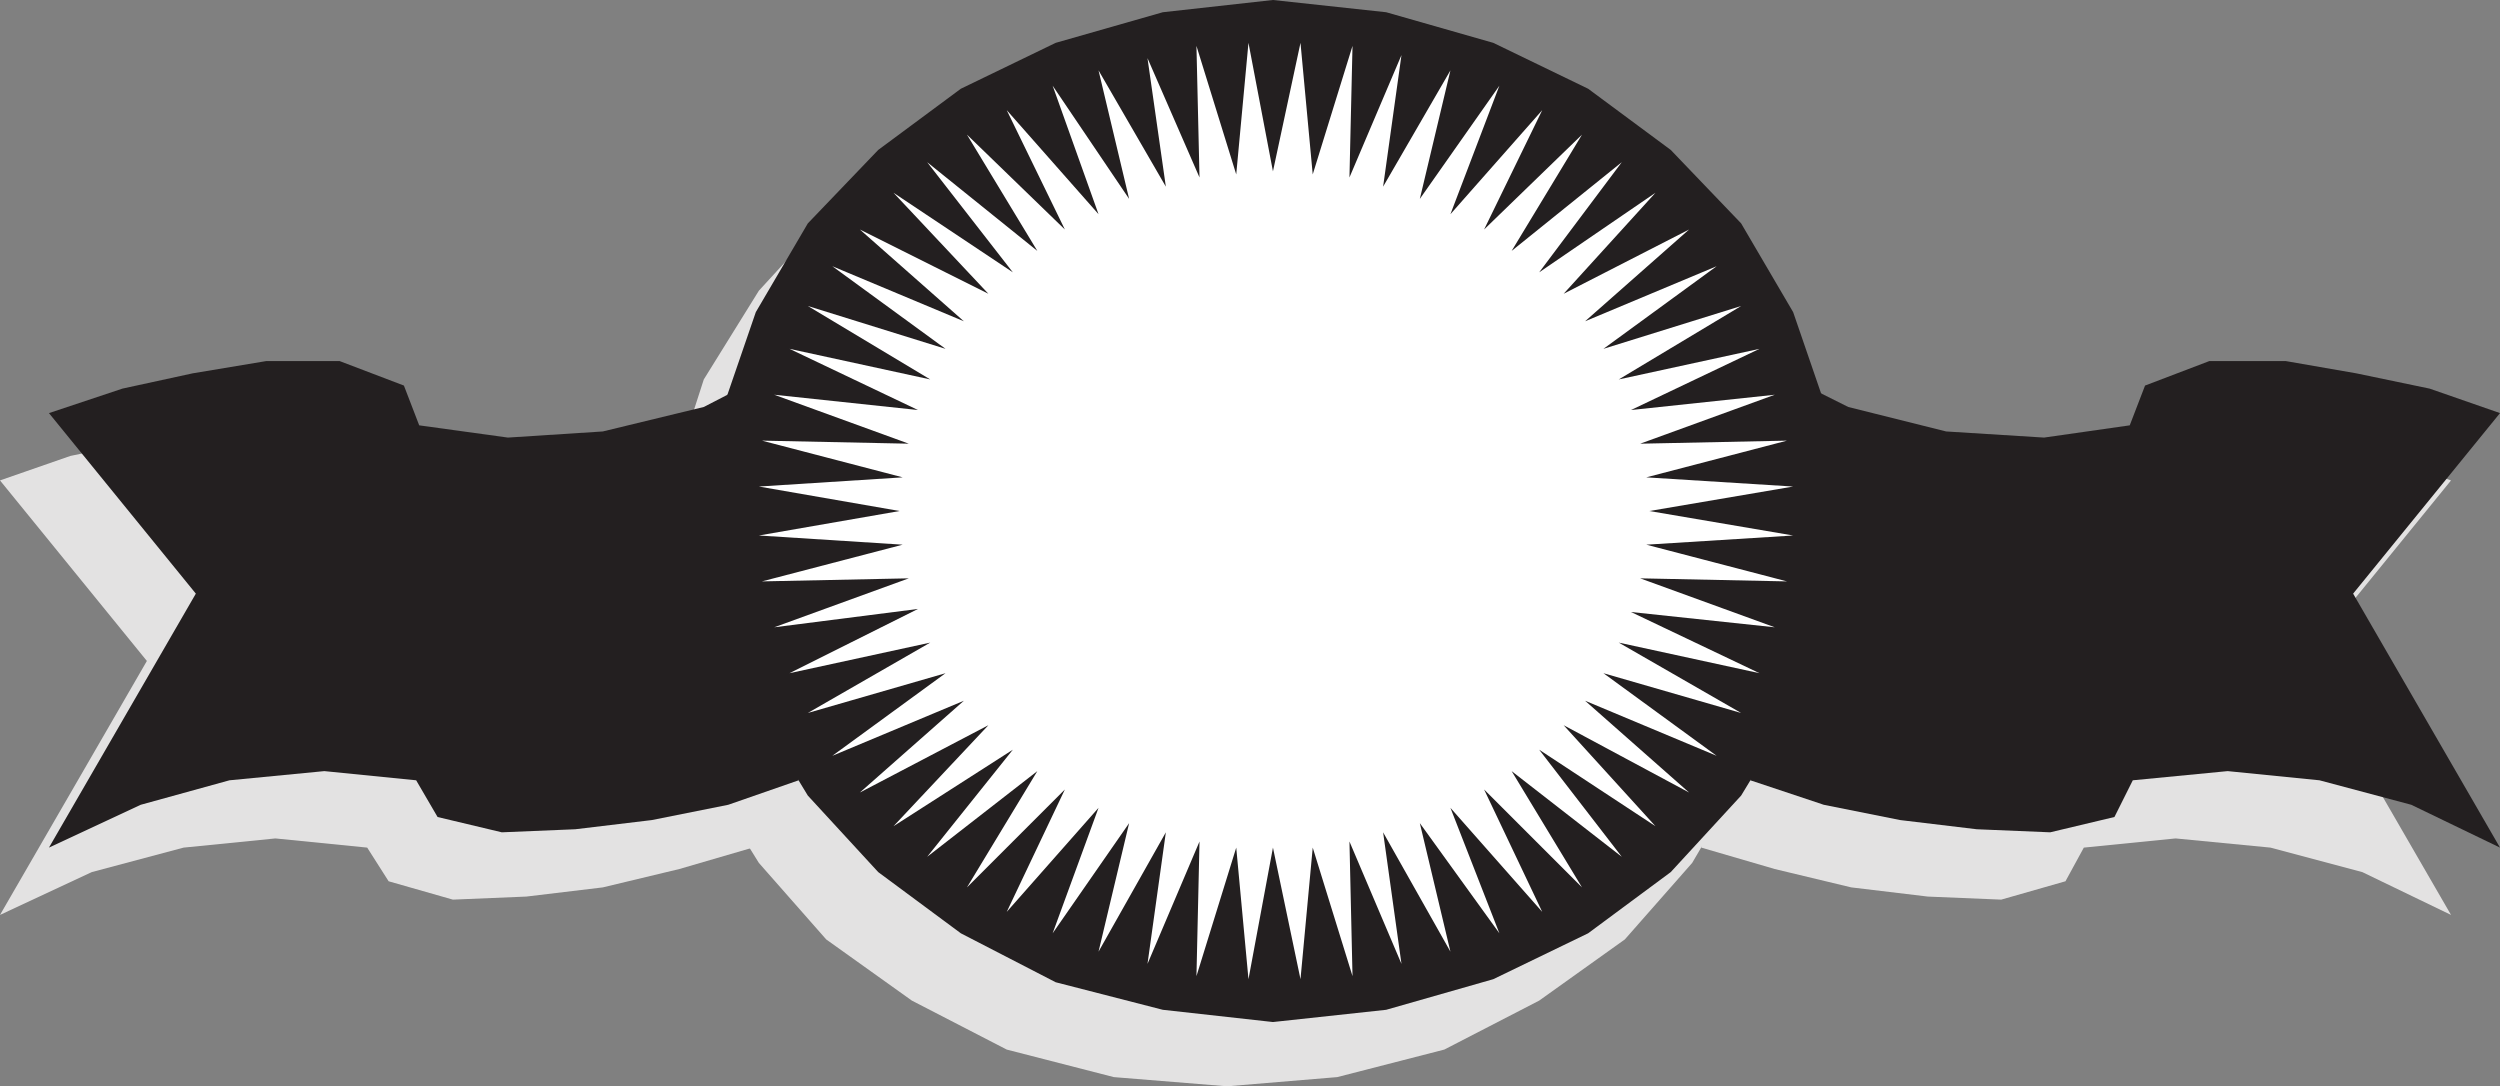 <svg xmlns="http://www.w3.org/2000/svg" width="612.75" height="266.25"><rect width="100%" height="100%" fill="#808080" stroke="none"/><path fill="#e3e2e2" fill-rule="evenodd" d="m184.5 207.75-18 5.25-18.75 4.5-18.75 2.25-18 .75-15.75-4.5-5.25-8.25-22.5-2.25-22.5 2.25-22.5 6L0 224.25 36 162 0 117.75l17.25-6 18-3.75 18-3h18l16.5 5.25 3 9.75 21.75 3.75 23.25-1.5 24.75-6.75 24-12v104.25m232.5 0 18 5.25 18.75 4.5 18.75 2.25 18 .75 15.75-4.5 4.5-8.25 22.5-2.25 23.25 2.25 22.5 6 21.75 10.5-36-62.25 36-44.25-17.25-6-17.25-3.75-18-3h-18l-16.5 5.25L510 120l-21 3.75-23.25-1.5L441 115.5l-24-12v104.25"/><path fill="#e3e2e2" fill-rule="evenodd" d="m300.75 16.5 27 2.25 26.25 7.5 23.25 12 21 15 16.5 18L427.5 93l8.25 23.25 3 25.5-3 24.75-8.25 23.25-12.75 21.75-16.5 18.75-21 15-23.25 12-26.25 6.75-27 2.25L273 264l-26.25-6.75-23.25-12-21-15L186 211.5l-13.5-21.75-7.5-23.25-3-24.75 3-25.5L172.5 93 186 71.25l16.5-18 21-15 23.25-12 26.25-7.5 27.75-2.25"/><path fill="#e3e2e2" fill-rule="evenodd" d="m174 147 35.25 3-33.75 9 35.25-1.5-33 12 35.25-3.75-31.5 15 34.5-7.5-30 18 34.5-10.5L192 201l33-13.5-26.25 22.5 31.5-15.75-24 24 30-18.75-21 27 27-21L225 233.25 249.75 210l-14.25 30 21.75-26.25-11.25 31.5 19.5-27.75-8.25 32.25L273 220.5l-3.75 32.25 13.5-30-1.5 32.25 9.75-31.5 3.75 33 6-32.25 6 32.25 3-33 9.75 31.5-.75-32.25 12.75 30-4.5-32.25 16.5 29.25-8.25-32.25 20.25 27.75-12-31.5L366 240l-15-30 24.75 23.25-17.25-27.75 27 21-20.25-27 28.5 19.5-22.5-24.75L402 210l-25.5-22.5 32.25 13.5L381 180.75l33.75 10.5-30-18 34.5 7.5-31.5-15L423 169.5l-33-12 36 1.5-34.5-9 36-3-35.25-5.25L427.5 135l-36-2.25 34.5-9-36 1.5 33-12.75-35.25 4.5 31.5-15-34.5 7.5 30-18L381 102l27.75-20.25-32.25 13.5 25.5-22.5-30.75 15.75 22.5-24.75-28.5 18.75 20.25-26.25-27 21 17.25-28.5-24.75 24 15-30-22.5 25.5 12-30.75-20.25 27L343.5 33 327 62.25 331.5 30l-12.75 30 .75-32.25-9.75 30.75-3-32.25-6 32.25-6-32.25L291 58.5l-9.75-30.75 1.5 32.25-13.5-30L273 62.25 257.25 33l8.25 31.5-19.5-27 11.25 30.75-21.75-25.5 14.25 30-24.75-24 17.25 28.5-27-21 21 26.25-30-18 24 24-31.5-15.75L225 95.25l-33-13.5L220.5 102 186 91.5l30 18-34.5-7.5 31.5 15-35.25-4.5 33 12.75-35.25-1.5 33.75 9L174 135l34.5 6-34.5 6"/><path fill="#231f20" fill-rule="evenodd" d="m195.75 191.25-17.25 6-18.75 3.75-18.75 2.25-18 .75-15.75-3.75-5.25-9L79.5 189l-23.25 2.25-21.75 6-22.5 10.5 36-62.25-36-44.25 18-6 17.25-3.75 18-3h18l15.75 6 3.75 9.75 21.75 3 23.25-1.5 24.75-6 23.25-12v103.5m233.25 0 18 6 18.75 3.75 18.75 2.25 18 .75 15.75-3.75 4.5-9L546 189l22.5 2.25 22.5 6 21.75 10.5-36-62.25 36-44.25-17.25-6-18-3.75-17.25-3H541.5l-15.75 6-3.75 9.75-21 3-24-1.5-24-6-24-12v103.5"/><path fill="#231f20" fill-rule="evenodd" d="m312 0 27.75 3L366 10.5l23.25 11.25 20.25 15 17.25 18L439.5 76.5l8.25 24 3 24.75-3 24.75-8.25 24-12.75 21-17.25 18.75-20.25 15L366 240l-26.25 7.5-27.75 3-27-3-26.25-6.75-23.25-12-20.25-15L198 195l-12.75-21-8.25-24-3-24.75 3-24.75 8.25-24L198 54.75l17.25-18 20.25-15 23.25-11.25L285 3l27-3"/><path fill="#fff" fill-rule="evenodd" d="m186 131.25 35.25 2.25-34.5 9 36-.75-33 12 35.25-4.5L193.5 165l34.5-7.5-30 17.25 33.75-9.75L204 185.25l32.25-13.5-25.5 22.5 31.5-16.5L219 202.5l29.25-18.75-21 26.25 27-21L237 217.5l24-24-14.25 30 22.5-25.5L258 228.75l18.75-27-7.5 31.5 16.5-29.25-4.5 32.25 12.75-30-.75 33 9.75-31.5 3 32.25 6-32.25 6.75 32.25 3-32.25 9.75 31.5-.75-33 12.75 30L339 204l16.5 29.25-7.5-31.5 19.5 27-12-30.75 22.5 25.5-14.25-30 24 24L370.5 189l27 21-20.25-26.25 28.5 18.75-22.5-24.75 30.75 16.5-25.5-22.5 32.25 13.5L393 165l33.75 9.75-30-17.25 34.5 7.5-31.5-15 35.25 3.75-33-12 36 .75-34.5-9 36-2.25-35.25-6 35.25-6-36-2.25 34.5-9-36 .75 33-12-35.25 3.75 31.5-15-34.5 7.5 30-18L393 85.5l27.75-20.25-32.25 13.5 25.5-22.5L383.25 72l22.5-24.75-28.5 19.5 20.25-27-27 21.75L387.75 33l-24 23.25L378 27l-22.5 25.5 12-31.5L348 48.75l7.5-31.5-16.5 28.5 4.5-32.25-12.75 30 .75-32.25-9.75 31.5-3-32.25L312 42l-6-31.5-3 32.25-9.75-31.5.75 32.25-12.75-29.25 4.5 31.5-16.5-28.5 7.5 31.5L258 21l11.25 31.5-22.5-25.5L261 56.25 237 33l17.25 28.5-27-21.75 21 27L219 47.25 242.25 72l-31.5-15.75 25.5 22.5L204 65.25l27.75 20.25L198 75l30 18-34.5-7.5 31.5 15-35.25-3.75 33 12-36-.75 34.5 9-35.25 2.25 34.5 6-34.5 6"/></svg>
